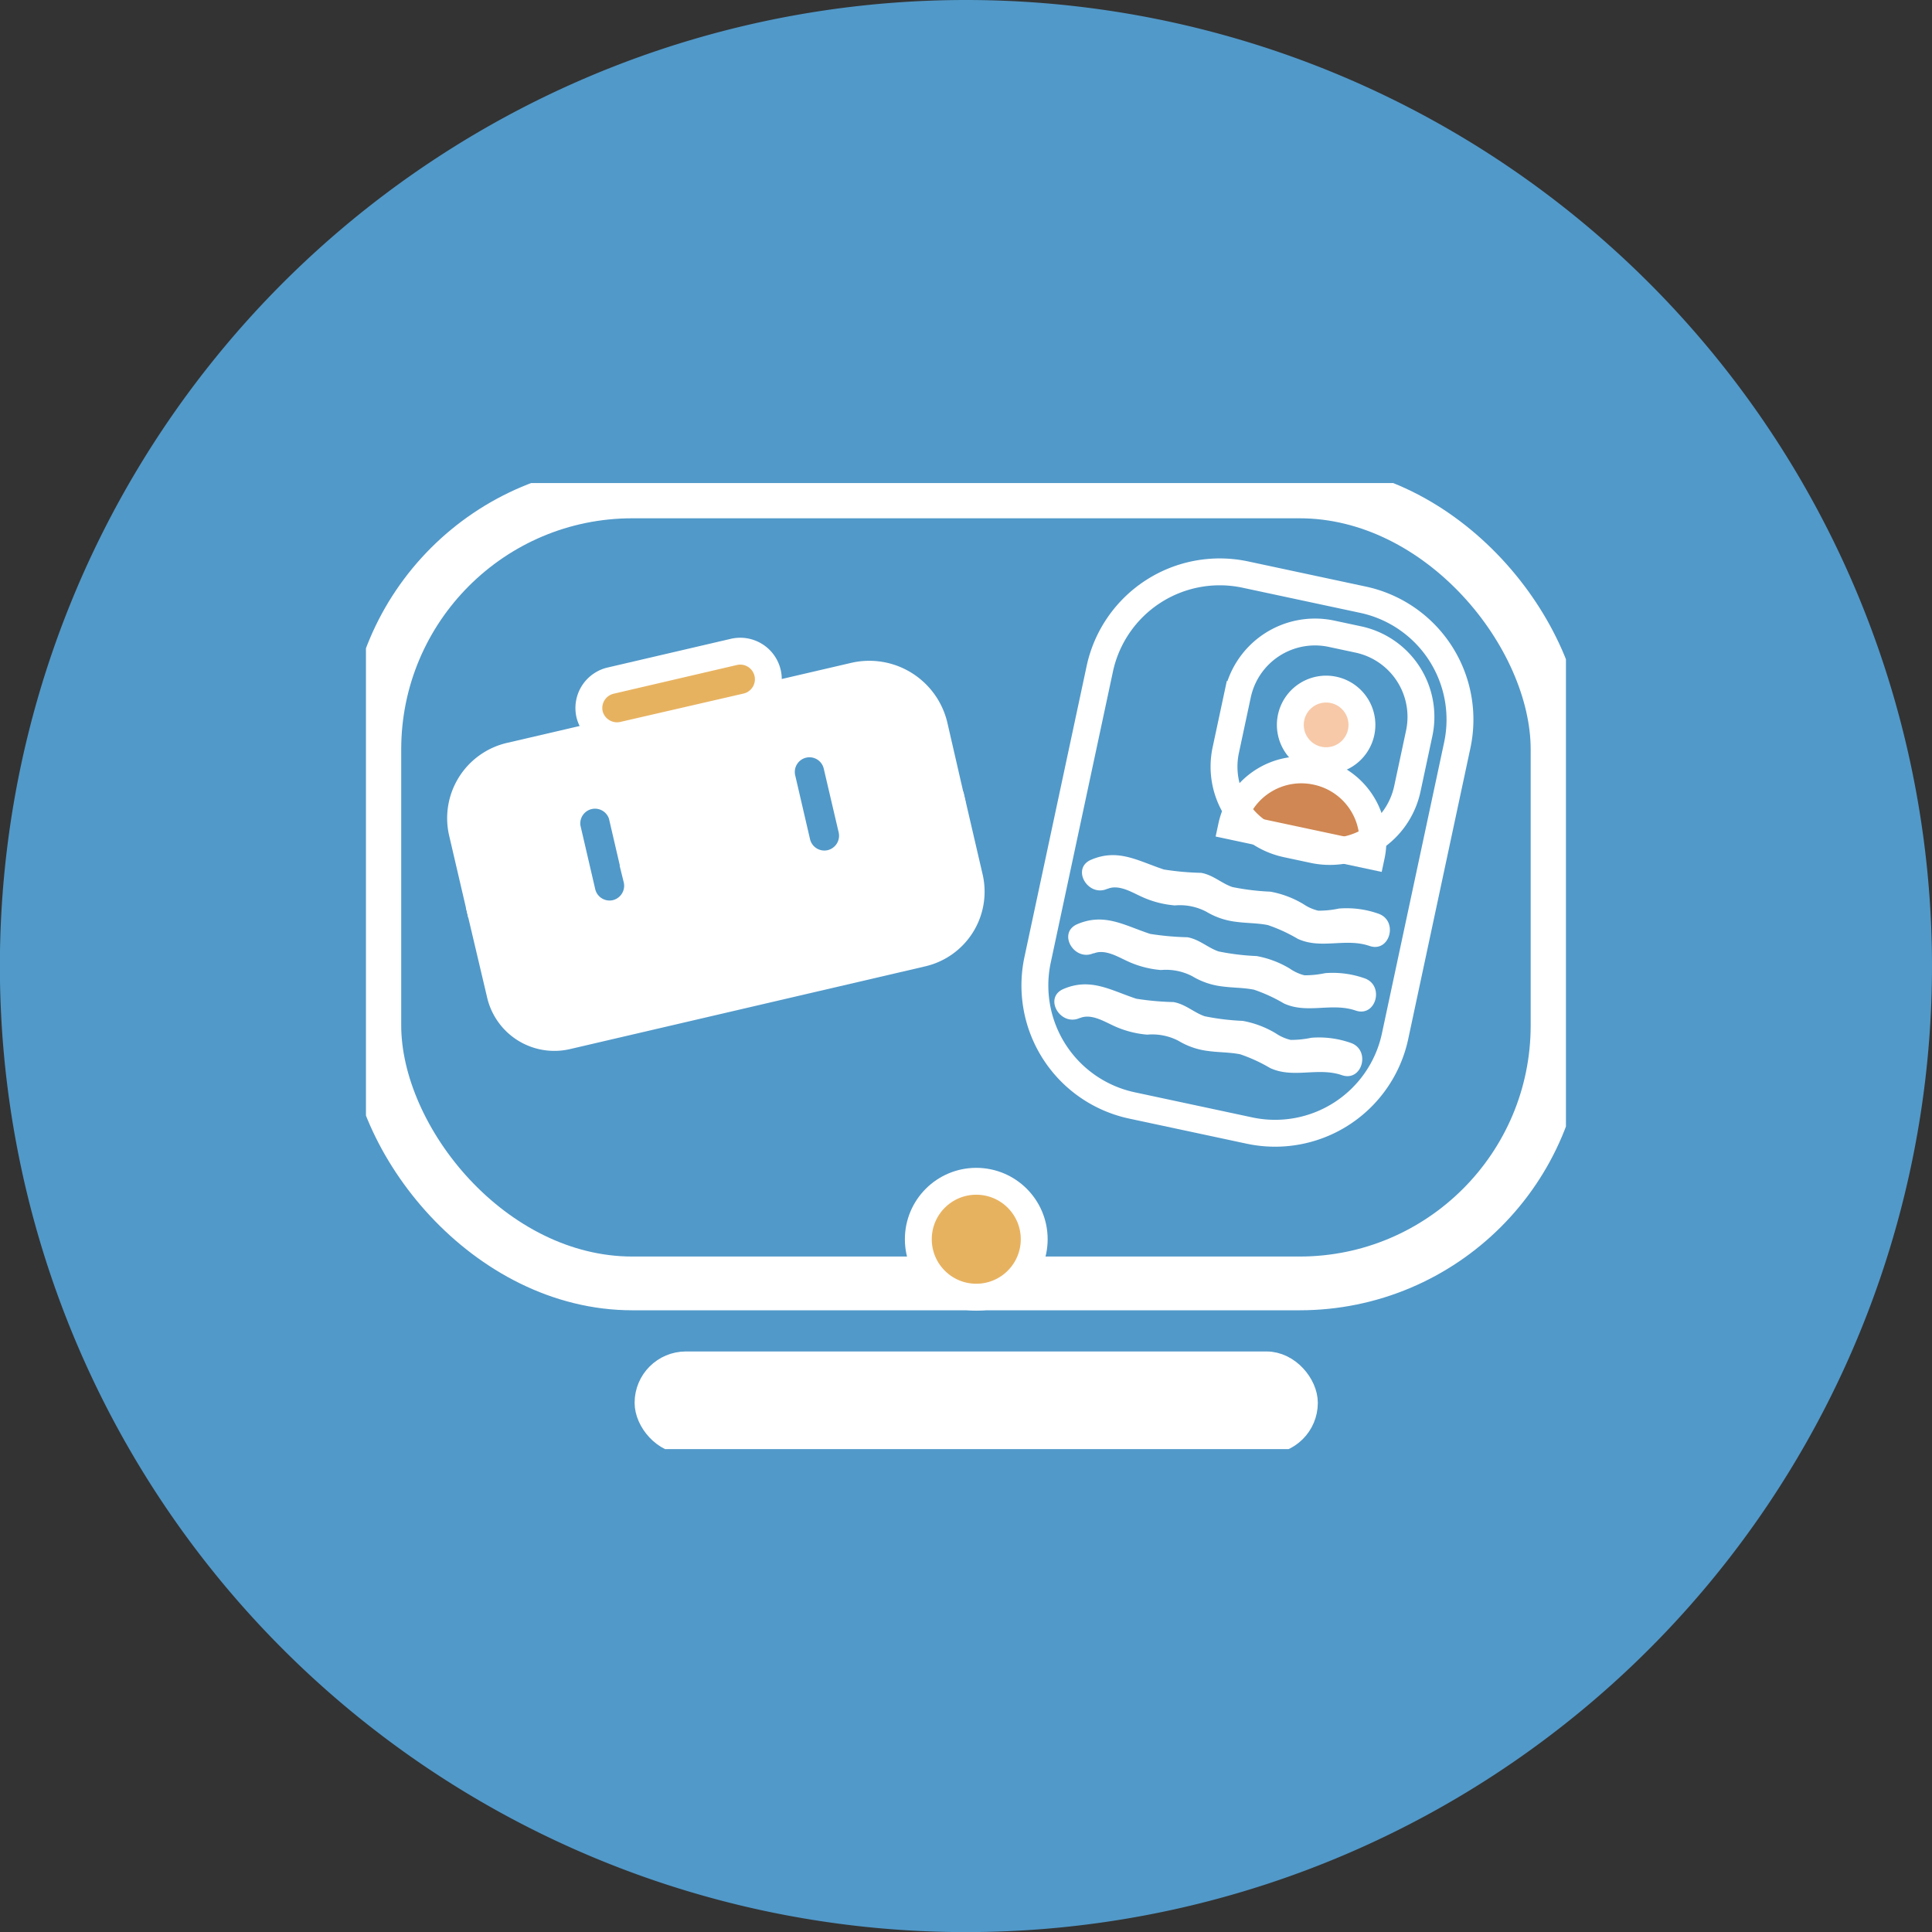 <svg xmlns="http://www.w3.org/2000/svg" xmlns:xlink="http://www.w3.org/1999/xlink" width="17.971" height="17.972" viewBox="0 0 17.971 17.972">
  <rect x="0" y="0" width="17.971" height="17.972" fill="#333333" stroke="none"/>
  <defs>
    <clipPath id="clip-path">
      <rect id="Rectangle_16" data-name="Rectangle 16" width="11.162" height="8.986" fill="none"/>
    </clipPath>
  </defs>
  <g id="Group_311" data-name="Group 311" transform="translate(-351.287 -102.3)">
    <path id="Path_298" data-name="Path 298" d="M17.971,8.986A8.986,8.986,0,1,1,8.985,0a8.986,8.986,0,0,1,8.986,8.986" transform="translate(351.287 102.3)" fill="#5199c9"/>
    <g id="Group_119" data-name="Group 119" transform="translate(354.691 106.793)">
      <line id="Line_3" data-name="Line 3" x2="1.996" y2="1.711" transform="translate(2.44 1.256)" fill="none" stroke="#fff" stroke-width="0.25"/>
      <line id="Line_4" data-name="Line 4" x1="1.996" y2="1.711" transform="translate(5.034 1.205)" fill="none" stroke="#fff" stroke-width="0.25"/>
      <path id="Path_51" data-name="Path 51" d="M7.054,5.151l-.9-1.1H7.95Z" transform="translate(-2.337 -1.538)" fill="#e7b260"/>
      <path id="Path_52" data-name="Path 52" d="M7.054,5.151l-.9-1.1H7.95Z" transform="translate(-2.337 -1.538)" fill="none" stroke="#fff" stroke-width="0.25"/>
      <g id="Group_8" data-name="Group 8" transform="translate(0 0)">
        <g id="Group_7" data-name="Group 7" clip-path="url(#clip-path)">
          <path id="Path_53" data-name="Path 53" d="M9.642,7.492H1.614A1.494,1.494,0,0,1,.125,6V1.614A1.494,1.494,0,0,1,1.614.125H9.642a1.494,1.494,0,0,1,1.489,1.489V6A1.494,1.494,0,0,1,9.642,7.492" transform="translate(-0.047 -0.047)" fill="#5199c9"/>
          <rect id="Rectangle_12" data-name="Rectangle 12" width="11.006" height="7.367" rx="2.4" transform="translate(0.078 0.078)" fill="none" stroke="#fff" stroke-width="0.5"/>
          <path id="Path_54" data-name="Path 54" d="M10.015,13.924H4.546a.319.319,0,0,1-.318-.318v-.068a.319.319,0,0,1,.318-.318h5.468a.319.319,0,0,1,.318.318v.068a.319.319,0,0,1-.318.318" transform="translate(-1.604 -5.016)" fill="#fff"/>
          <rect id="Rectangle_13" data-name="Rectangle 13" width="6.105" height="0.705" rx="0.352" transform="translate(2.624 8.203)" fill="none" stroke="#fff" stroke-width="0.25"/>
          <path id="Path_55" data-name="Path 55" d="M5.967,3.96,1.584,4.98l-.149-.64a.594.594,0,0,1,.444-.714l3.2-.744a.621.621,0,0,1,.747.465Z" transform="translate(-0.539 -1.087)" fill="#fff"/>
          <path id="Path_56" data-name="Path 56" d="M5.967,3.96,1.584,4.98l-.149-.64a.594.594,0,0,1,.444-.714l3.2-.744a.621.621,0,0,1,.747.465Z" transform="translate(-0.539 -1.087)" fill="none" stroke="#fff" stroke-width="0.25"/>
          <path id="Path_57" data-name="Path 57" d="M5.834,6.221l-3.306.77A.517.517,0,0,1,1.908,6.6L1.74,5.888l4.384-1.02.15.646a.588.588,0,0,1-.439.707" transform="translate(-0.66 -1.847)" fill="#fff"/>
          <path id="Path_58" data-name="Path 58" d="M5.834,6.221l-3.306.77A.517.517,0,0,1,1.908,6.6L1.74,5.888l4.384-1.02.15.646A.588.588,0,0,1,5.834,6.221Z" transform="translate(-0.66 -1.847)" fill="none" stroke="#fff" stroke-width="0.25"/>
          <path id="Path_59" data-name="Path 59" d="M3.464,5.77h0a.262.262,0,0,1-.314-.2l-.138-.594a.262.262,0,0,1,.509-.119l.138.594a.263.263,0,0,1-.2.314" transform="translate(-1.14 -1.768)" fill="#5199c9"/>
          <path id="Path_60" data-name="Path 60" d="M3.464,5.77h0a.262.262,0,0,1-.314-.2l-.138-.594a.262.262,0,0,1,.509-.119l.138.594A.263.263,0,0,1,3.464,5.77Z" transform="translate(-1.14 -1.768)" fill="none" stroke="#fff" stroke-width="0.25"/>
          <path id="Path_61" data-name="Path 61" d="M6.685,5.023h0a.262.262,0,0,1-.314-.2l-.137-.59a.261.261,0,1,1,.509-.119l.138.59a.263.263,0,0,1-.2.314" transform="translate(-2.363 -1.486)" fill="#5199c9"/>
          <path id="Path_62" data-name="Path 62" d="M6.685,5.023h0a.262.262,0,0,1-.314-.2l-.137-.59a.261.261,0,1,1,.509-.119l.138.59A.263.263,0,0,1,6.685,5.023Z" transform="translate(-2.363 -1.486)" fill="none" stroke="#fff" stroke-width="0.25"/>
          <path id="Path_63" data-name="Path 63" d="M3.348,3.107h0a.262.262,0,0,1,.2-.314l1.142-.266a.261.261,0,1,1,.119.509L3.662,3.3a.263.263,0,0,1-.314-.2" transform="translate(-1.268 -0.956)" fill="#e7b260"/>
          <path id="Path_64" data-name="Path 64" d="M3.348,3.107h0a.262.262,0,0,1,.2-.314l1.142-.266a.261.261,0,1,1,.119.509L3.662,3.3A.263.263,0,0,1,3.348,3.107Z" transform="translate(-1.268 -0.956)" fill="none" stroke="#fff" stroke-width="0.25"/>
          <path id="Path_65" data-name="Path 65" d="M9.356,11.006a.539.539,0,1,1-.539-.539.539.539,0,0,1,.539.539" transform="translate(-3.141 -3.971)" fill="#e7b260"/>
          <circle id="Ellipse_2" data-name="Ellipse 2" cx="0.539" cy="0.539" r="0.539" transform="translate(5.138 6.495)" fill="none" stroke="#fff" stroke-width="0.25"/>
          <path id="Rectangle_14" data-name="Rectangle 14" d="M1.141,0H3.908A1.141,1.141,0,0,1,5.049,1.141V2.256A1.14,1.14,0,0,1,3.909,3.4H1.141A1.141,1.141,0,0,1,0,2.256V1.141A1.141,1.141,0,0,1,1.141,0Z" transform="matrix(0.209, -0.978, 0.978, 0.209, 6.009, 5.551)" fill="none" stroke="#fff" stroke-width="0.25"/>
          <path id="Path_66" data-name="Path 66" d="M13.762,4.314a.663.663,0,0,0-.787.509l1.3.277a.662.662,0,0,0-.509-.787" transform="translate(-4.923 -1.631)" fill="#d08753"/>
          <path id="Path_67" data-name="Path 67" d="M13.762,4.314a.663.663,0,0,0-.787.509l1.3.277A.662.662,0,0,0,13.762,4.314Z" transform="translate(-4.923 -1.631)" fill="none" stroke="#fff" stroke-width="0.25"/>
          <path id="Path_68" data-name="Path 68" d="M14.512,3.5a.333.333,0,1,1-.256-.4.333.333,0,0,1,.256.4" transform="translate(-5.256 -1.176)" fill="#f7c9a9"/>
          <path id="Path_69" data-name="Path 69" d="M14.512,3.5a.333.333,0,1,1-.256-.4A.333.333,0,0,1,14.512,3.5Z" transform="translate(-5.256 -1.176)" fill="none" stroke="#fff" stroke-width="0.25"/>
          <path id="Rectangle_15" data-name="Rectangle 15" d="M.736,0h.529A.736.736,0,0,1,2,.736V.991a.736.736,0,0,1-.736.736H.737A.737.737,0,0,1,0,.991V.736A.736.736,0,0,1,.736,0Z" transform="translate(7.844 3.204) rotate(-77.936)" fill="none" stroke="#fff" stroke-width="0.25"/>
          <path id="Path_70" data-name="Path 70" d="M10.97,5.891c.1-.043.218.027.3.065a.919.919,0,0,0,.326.089.528.528,0,0,1,.292.058.692.692,0,0,0,.274.094c.1.014.2.011.3.031a1.5,1.5,0,0,1,.278.128c.218.1.442-.011.667.066.189.065.271-.234.083-.3a.888.888,0,0,0-.367-.048.916.916,0,0,1-.192.02.412.412,0,0,1-.137-.06.913.913,0,0,0-.309-.117,2.24,2.24,0,0,1-.354-.043c-.1-.034-.178-.112-.29-.132a2.573,2.573,0,0,1-.346-.031c-.241-.079-.427-.2-.682-.089-.182.083-.024.35.156.268" transform="translate(-4.072 -2.116)" fill="#fff"/>
          <path id="Path_71" data-name="Path 71" d="M10.763,6.859c.1-.043.218.027.3.065a.919.919,0,0,0,.326.089.528.528,0,0,1,.292.058.692.692,0,0,0,.274.094c.1.014.2.011.3.031a1.5,1.5,0,0,1,.278.128c.218.1.442-.011.667.066.189.065.271-.234.083-.3a.888.888,0,0,0-.367-.048.916.916,0,0,1-.192.02A.412.412,0,0,1,12.588,7a.913.913,0,0,0-.309-.117,2.24,2.24,0,0,1-.354-.043c-.1-.034-.178-.112-.29-.132a2.573,2.573,0,0,1-.346-.031c-.241-.079-.427-.2-.682-.089-.182.083-.024.35.156.268" transform="translate(-3.994 -2.483)" fill="#fff"/>
          <path id="Path_72" data-name="Path 72" d="M10.556,7.828c.1-.043.218.027.3.065a.919.919,0,0,0,.326.089.528.528,0,0,1,.292.058.692.692,0,0,0,.274.094c.1.014.2.011.3.031a1.5,1.5,0,0,1,.278.128c.218.1.442-.011.667.066.189.065.271-.234.083-.3a.888.888,0,0,0-.367-.048.916.916,0,0,1-.192.02.412.412,0,0,1-.137-.06.913.913,0,0,0-.309-.117,2.24,2.24,0,0,1-.354-.043c-.1-.034-.178-.112-.29-.132a2.573,2.573,0,0,1-.346-.031c-.241-.079-.427-.2-.682-.089-.182.083-.024.35.156.268" transform="translate(-3.915 -2.851)" fill="#fff"/>
        </g>
      </g>
    </g>
  </g>
</svg>
